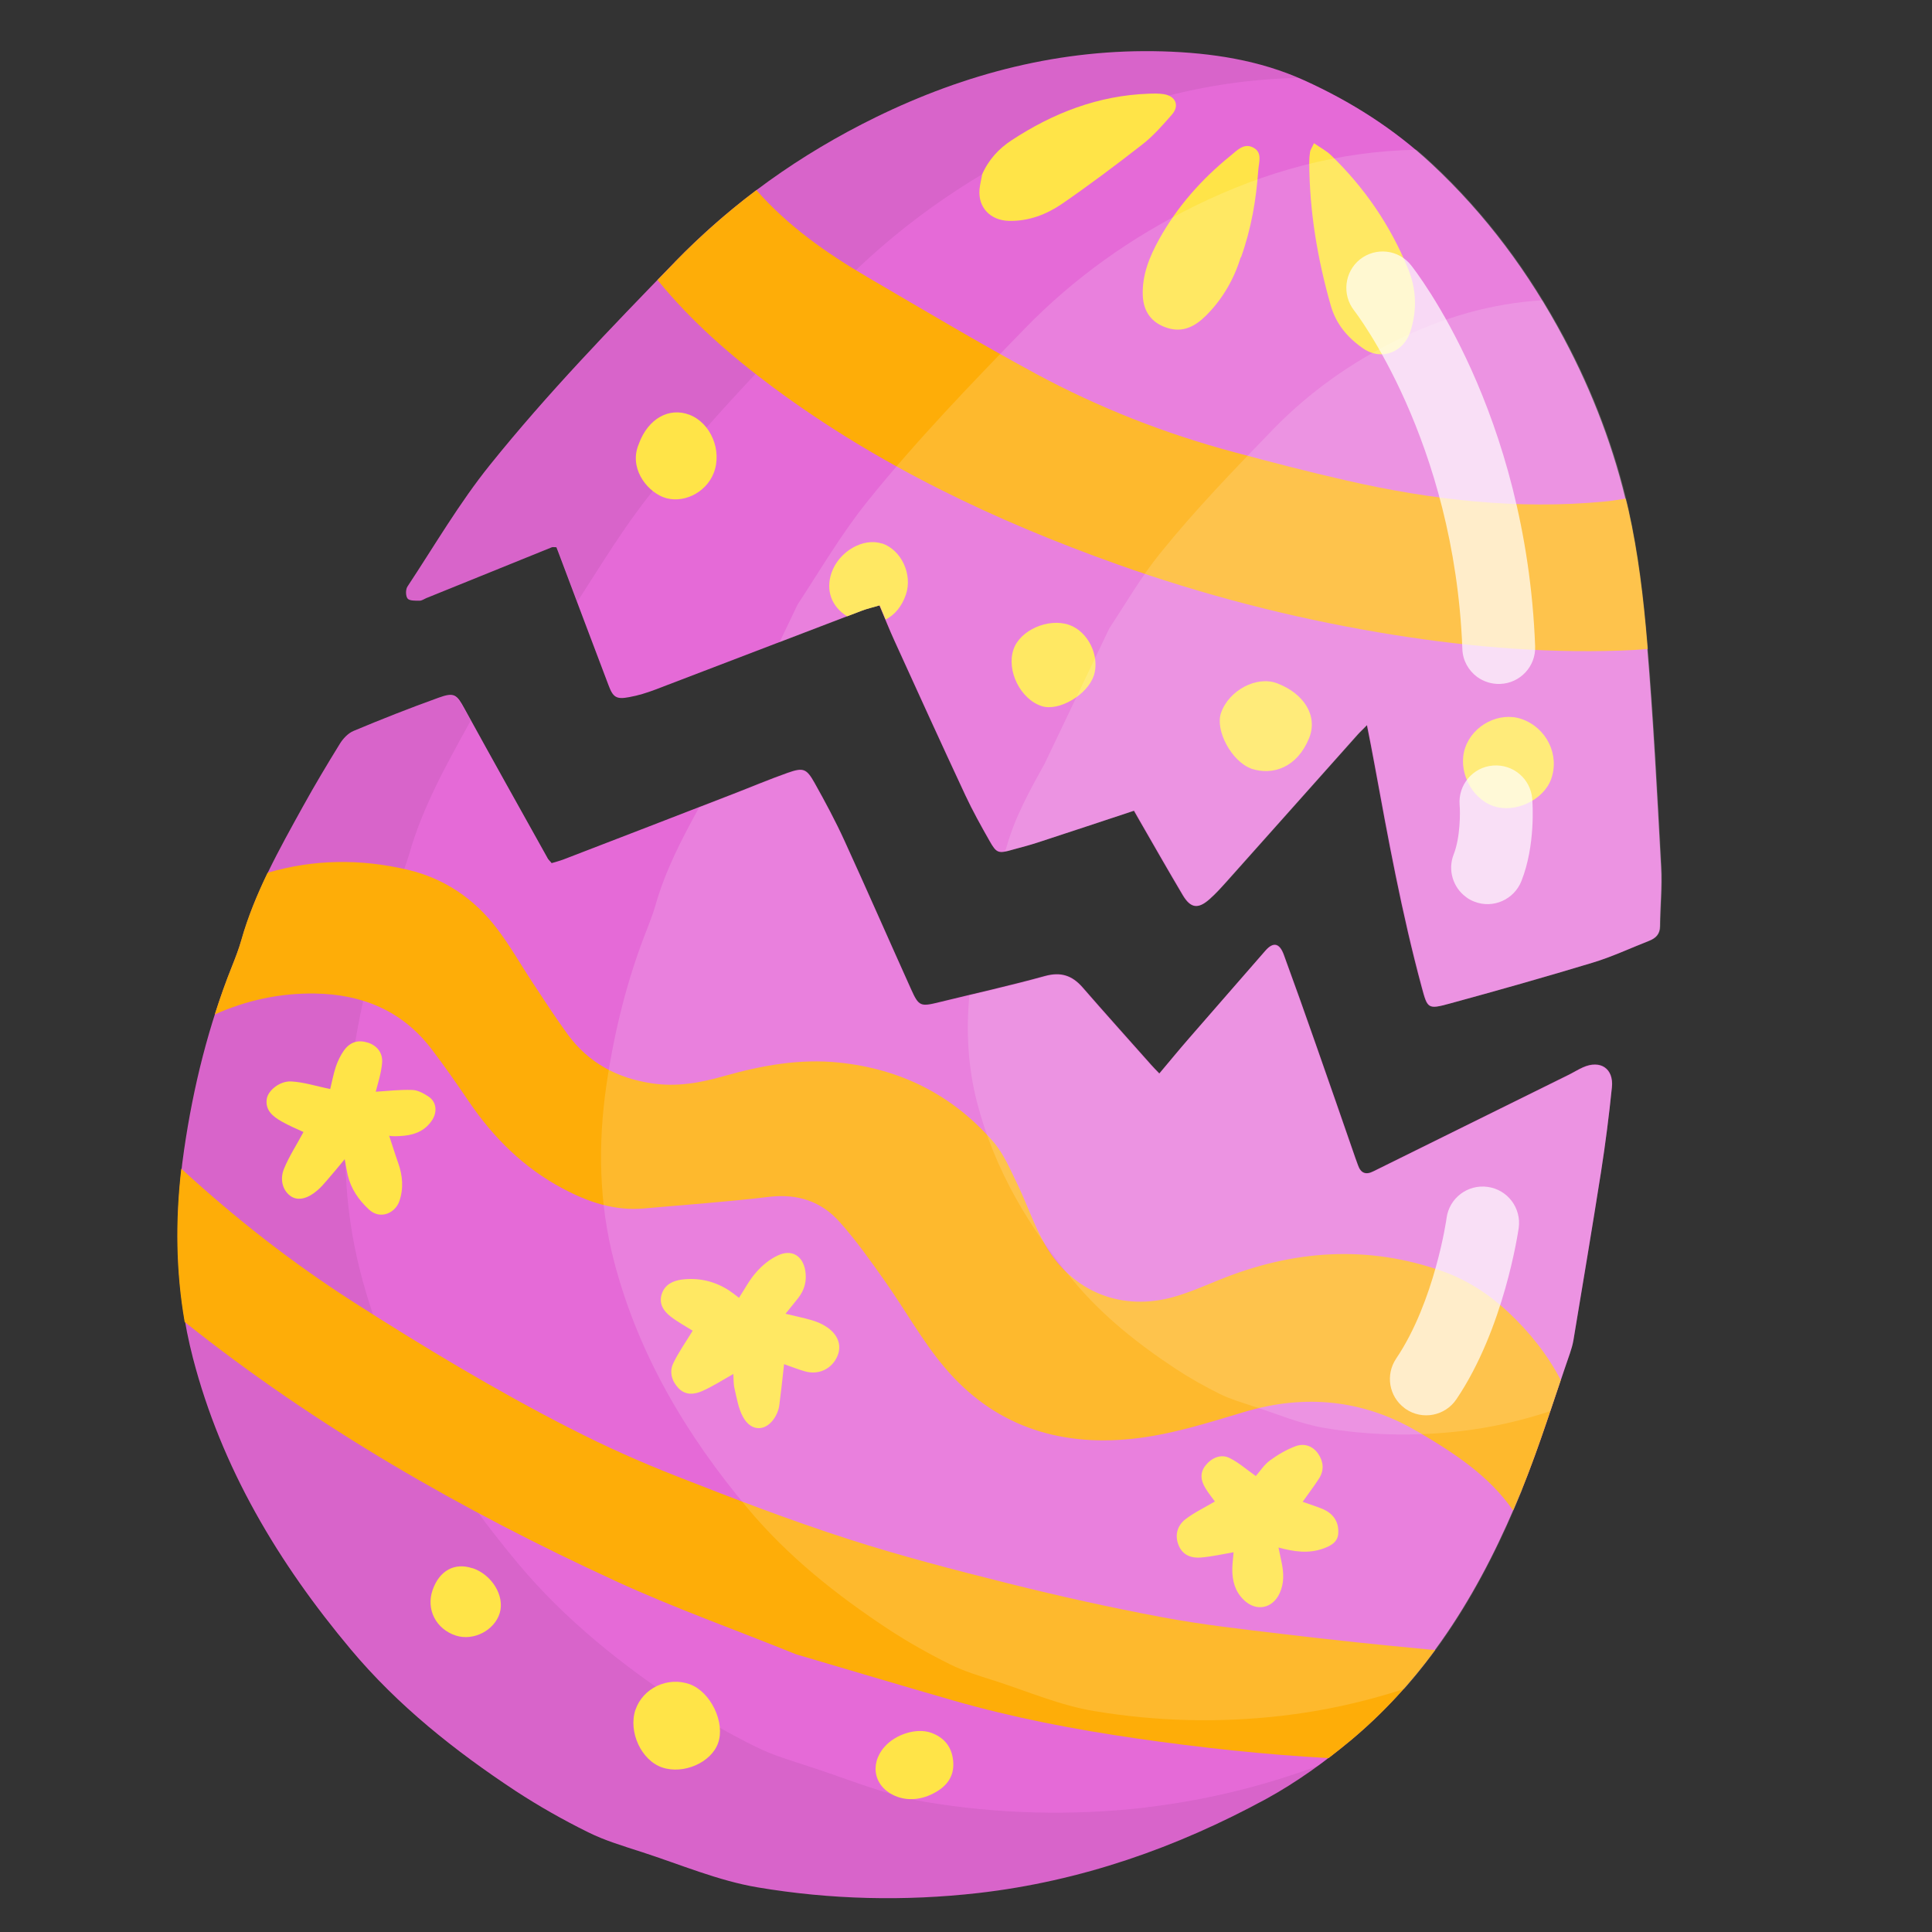 <?xml version="1.0" encoding="UTF-8"?>
<svg id="Layer_2" data-name="Layer 2" xmlns="http://www.w3.org/2000/svg" viewBox="0 0 120 120">
  <rect x="0" y="0" width="120" height="120" fill="#333333" stroke="none"/>
  <defs>
    <style>
      .cls-1 {
        fill: none;
      }

      .cls-2 {
        opacity: .06;
      }

      .cls-3 {
        fill: #e56ad7;
      }

      .cls-4, .cls-5 {
        fill: #fff;
      }

      .cls-6 {
        fill: #ffe448;
      }

      .cls-7 {
        fill: #fead08;
      }

      .cls-8 {
        opacity: .15;
      }

      .cls-5 {
        opacity: .7;
      }
    </style>
  </defs>
  <g id="Layer_1-2" data-name="Layer 1">
    <g>
      <g>
        <g>
          <path class="cls-3" d="m70.45,50.35c-2.06.68-4.03,1.34-6,1.98-.51.17-1.02.3-1.54.44-.9.26-1.01.24-1.45-.54-.53-.93-1.05-1.87-1.5-2.83-1.49-3.19-2.95-6.4-4.41-9.61-.31-.68-.59-1.39-.93-2.19-.39.11-.77.2-1.13.34-4.26,1.63-8.52,3.26-12.78,4.89-.53.2-1.07.37-1.63.47-.79.15-1,.02-1.28-.73-1.01-2.65-2-5.3-3-7.95-.08-.2-.15-.41-.24-.63-.11,0-.21-.02-.28,0-2.59,1.05-5.18,2.1-7.78,3.15-.15.06-.29.17-.44.17-.26,0-.62.01-.74-.13-.13-.16-.13-.57-.01-.75,1.68-2.54,3.22-5.19,5.12-7.55,3.56-4.43,7.52-8.52,11.48-12.6,3.64-3.75,7.82-6.71,12.47-8.99,5.6-2.74,11.54-4.28,17.83-4.1,3.03.09,6.03.54,8.8,1.8,2.89,1.31,5.56,3,7.91,5.19,3.37,3.14,6.06,6.78,8.21,10.83,1.8,3.38,3.15,6.94,3.99,10.66.61,2.71.93,5.51,1.17,8.28.39,4.63.63,9.27.88,13.91.07,1.22-.06,2.45-.07,3.67,0,.49-.26.74-.68.91-1.17.46-2.32,1-3.52,1.36-2.95.89-5.91,1.73-8.88,2.54-1.35.37-1.36.3-1.72-1.03-1.23-4.56-2.08-9.19-2.93-13.83-.14-.77-.29-1.54-.47-2.44-.23.24-.42.41-.59.6-2.71,3.04-5.42,6.09-8.14,9.13-.33.37-.67.75-1.05,1.08-.71.63-1.17.57-1.66-.25-.93-1.57-1.83-3.15-2.74-4.73-.09-.16-.18-.32-.29-.51Zm-36.22,3.27c.27-.08.54-.15.8-.25,3.49-1.34,6.97-2.69,10.46-4.04,1.14-.44,2.27-.92,3.43-1.33.97-.34,1.17-.28,1.68.63.66,1.18,1.3,2.37,1.86,3.6,1.4,3.06,2.75,6.15,4.13,9.21.48,1.07.59,1.09,1.73.81,2.2-.54,4.41-1.03,6.58-1.63.99-.27,1.69-.04,2.34.7,1.4,1.61,2.83,3.2,4.25,4.8.14.16.29.31.52.55.64-.76,1.23-1.48,1.84-2.18,1.58-1.82,3.17-3.64,4.75-5.45.48-.55.87-.48,1.14.25.68,1.86,1.35,3.73,2,5.6.82,2.34,1.64,4.69,2.45,7.04.05.15.11.3.16.44.17.49.48.62.95.38,4.03-1.99,8.06-3.98,12.1-5.98.31-.15.61-.34.92-.48,1.08-.48,1.92.07,1.8,1.24-.18,1.75-.4,3.49-.67,5.22-.55,3.5-1.14,7-1.72,10.49-.05.28-.13.55-.22.82-.98,2.82-1.86,5.69-2.98,8.45-2.41,5.94-5.62,11.38-10.61,15.56-1.63,1.36-3.39,2.63-5.25,3.65-5.6,3.05-11.54,5.13-17.91,5.86-4.58.52-9.17.41-13.69-.35-2.45-.41-4.81-1.42-7.19-2.19-1.14-.37-2.3-.71-3.36-1.24-1.54-.76-3.04-1.61-4.48-2.55-3.79-2.5-7.33-5.31-10.26-8.81-4.49-5.36-8.03-11.27-9.8-18.1-1.1-4.25-1.18-8.57-.55-12.9.57-3.93,1.52-7.76,3-11.46.21-.53.41-1.06.57-1.6.84-2.96,2.34-5.62,3.81-8.28.73-1.32,1.5-2.61,2.29-3.89.2-.33.52-.67.86-.81,1.74-.73,3.49-1.42,5.27-2.06.99-.36,1.14-.21,1.63.69,1.71,3.11,3.45,6.22,5.18,9.32.03.05.08.09.22.25Z"/>
          <path class="cls-2" d="m40.51,30.54c3.56-4.43,7.52-8.52,11.48-12.6,3.64-3.75,7.82-6.71,12.47-8.99,5.13-2.51,10.54-4.01,16.25-4.11-2.68-1.15-5.57-1.57-8.48-1.66-6.29-.18-12.23,1.36-17.83,4.1-4.65,2.28-8.83,5.24-12.47,8.99-3.96,4.08-7.91,8.18-11.48,12.6-1.9,2.36-3.44,5.01-5.12,7.55-.12.18-.12.59.01.75.12.15.48.13.74.13.15,0,.29-.11.44-.17,2.59-1.05,5.18-2.1,7.78-3.15.08-.03.17,0,.28,0,.08.22.16.43.24.63.35.92.69,1.84,1.04,2.76,1.5-2.32,2.93-4.7,4.66-6.84Z"/>
          <path class="cls-7" d="m41.93,16.27c-.36.37-.73.75-1.09,1.12,2.08,2.56,4.56,4.72,7.21,6.69,6.52,4.83,13.76,8.27,21.37,10.98,5.27,1.88,10.68,3.28,16.22,4.22,4.97.84,9.96,1.3,15,1.13.57-.02,1.13-.05,1.7-.1-.01-.13-.02-.25-.03-.38-.23-2.78-.56-5.57-1.17-8.28-.05-.23-.11-.46-.17-.68-.43.07-.86.14-1.29.18-5.43.52-10.78-.1-16.07-1.31-2.33-.53-4.64-1.13-6.94-1.75-4.3-1.15-8.43-2.77-12.34-4.88-3.53-1.91-6.98-3.97-10.44-5.99-2.55-1.49-4.95-3.18-6.91-5.41-1.78,1.34-3.47,2.83-5.06,4.46Z"/>
          <path class="cls-6" d="m60.99,10.86c.4-.93,1.04-1.62,1.83-2.14,2.59-1.7,5.39-2.79,8.53-2.9.31-.01.63-.02.94.03.74.12.99.72.49,1.28-.58.66-1.16,1.33-1.85,1.86-1.63,1.27-3.28,2.51-4.98,3.68-.96.65-2.04,1.07-3.26,1.05-1.16-.02-1.95-.82-1.85-1.96.03-.31.11-.62.16-.89Z"/>
          <path class="cls-6" d="m81.62,8.9c.41.28.77.47,1.05.74,2.08,2.01,3.68,4.35,4.78,7.03.53,1.29.58,2.61.14,3.95-.39,1.21-1.75,1.84-2.94,1.01-.99-.69-1.67-1.53-1.99-2.64-.83-2.91-1.33-5.87-1.34-8.91,0-.22.02-.44.05-.65.02-.12.1-.22.24-.53Z"/>
          <path class="cls-6" d="m77.06,15.98c-.39,1.3-1.1,2.58-2.17,3.64-.65.64-1.41,1.06-2.38.75-.96-.3-1.49-.99-1.53-2.02-.05-1.27.42-2.41,1.01-3.48,1.12-2.02,2.63-3.73,4.43-5.19.4-.32.83-.82,1.41-.52.61.31.35.93.32,1.45-.13,1.79-.42,3.55-1.07,5.38Z"/>
          <path class="cls-6" d="m91.01,46.43c.49-1.41,2.13-2.24,3.5-1.77,1.55.54,2.38,2.23,1.83,3.74-.48,1.31-2.27,2.14-3.6,1.66-1.39-.49-2.22-2.24-1.73-3.63Z"/>
          <path class="cls-6" d="m77.7,47.73c-1.2-.44-2.24-2.37-1.86-3.45.49-1.41,2.22-2.32,3.48-1.84,1.69.64,2.55,2.04,1.99,3.41-.73,1.79-2.22,2.35-3.61,1.89Z"/>
          <path class="cls-6" d="m67.93,41.98c-.39,1.18-2.17,2.22-3.22,1.88-1.32-.42-2.21-2.2-1.76-3.52.4-1.2,2.16-1.97,3.45-1.53,1.19.41,1.93,1.95,1.54,3.16Z"/>
          <path class="cls-6" d="m39.69,27.54c.57-1.53,1.85-2.26,3.13-1.78,1.33.51,2.05,2.23,1.51,3.62-.49,1.26-1.98,1.96-3.16,1.49-1.06-.43-2.13-1.86-1.48-3.32Z"/>
          <path class="cls-6" d="m54.77,33.76c-1.15-.38-2.66.49-3.12,1.81-.38,1.1,0,2.12.97,2.71.3-.11.59-.23.89-.34.36-.14.75-.22,1.13-.34.13.31.25.6.37.88.56-.28,1.01-.82,1.26-1.56.42-1.25-.29-2.77-1.49-3.17Z"/>
        </g>
        <g>
          <path class="cls-2" d="m71.17,112.27c-4.58.52-9.17.41-13.69-.35-2.45-.41-4.81-1.42-7.19-2.19-1.14-.37-2.3-.71-3.36-1.24-1.54-.76-3.04-1.61-4.48-2.55-3.79-2.5-7.33-5.31-10.26-8.81-4.49-5.36-8.03-11.27-9.8-18.1-1.1-4.25-1.18-8.57-.55-12.9.57-3.93,1.52-7.76,3-11.46.21-.53.41-1.06.57-1.6.84-2.96,2.34-5.62,3.81-8.28,0,0,0-.02.01-.03-.13-.24-.26-.48-.4-.71-.5-.9-.64-1.04-1.63-.69-1.77.63-3.53,1.33-5.27,2.06-.34.14-.66.49-.86.81-.79,1.28-1.56,2.58-2.29,3.89-1.47,2.67-2.97,5.32-3.81,8.28-.15.54-.36,1.07-.57,1.6-1.47,3.7-2.42,7.53-3,11.46-.63,4.34-.55,8.66.55,12.9,1.77,6.83,5.31,12.74,9.8,18.1,2.93,3.49,6.47,6.31,10.26,8.81,1.43.94,2.94,1.79,4.48,2.55,1.06.53,2.23.87,3.36,1.24,2.39.77,4.74,1.78,7.19,2.19,4.52.76,9.11.87,13.69.35,6.37-.73,12.31-2.81,17.91-5.86,1.11-.6,2.18-1.3,3.21-2.05-3.43,1.26-6.99,2.14-10.69,2.57Z"/>
          <path class="cls-7" d="m87.99,88.88c2.29,1.34,4.51,2.78,5.99,4.94.18-.43.36-.85.54-1.28.9-2.23,1.65-4.53,2.42-6.82-.83-1.6-1.95-2.99-3.26-4.22-1.18-1.1-2.52-1.98-4.05-2.53-4.69-1.67-9.32-1.33-13.89.52-.93.38-1.85.78-2.82,1.06-3.17.9-6.26-.23-7.99-3.21-.69-1.18-1.12-2.51-1.72-3.75-.45-.92-.86-1.92-1.52-2.68-2.52-2.89-5.73-4.51-9.56-4.91-2.46-.26-4.83.18-7.17.84-1.47.42-2.92.68-4.46.45-2.16-.32-3.94-1.27-5.23-3.03-.76-1.04-1.46-2.12-2.17-3.2-.75-1.13-1.41-2.31-2.23-3.38-1.41-1.86-3.29-3.13-5.56-3.66-2.93-.69-5.84-.65-8.69.19-.65,1.35-1.23,2.74-1.64,4.2-.15.54-.36,1.07-.57,1.6-.4.99-.75,1.99-1.07,3,1.96-.88,4.04-1.33,6.21-1.3,2.91.04,5.41,1.05,7.23,3.42.82,1.07,1.59,2.18,2.35,3.3,1.53,2.25,3.41,4.11,5.82,5.39,1.57.84,3.22,1.4,5.04,1.24,2.59-.23,5.18-.41,7.76-.72,1.78-.21,3.26.27,4.41,1.57,1.02,1.14,1.91,2.4,2.8,3.66,1.25,1.77,2.31,3.7,3.7,5.35,3.02,3.59,7.02,4.93,11.64,4.45,2.42-.25,4.73-1,7.05-1.69,3.7-1.09,7.3-.75,10.63,1.2Z"/>
          <path class="cls-7" d="m35.39,88.71c-4.61-2.36-9.05-5.03-13.41-7.82-3.83-2.45-7.38-5.23-10.72-8.3-.37,3.19-.34,6.37.21,9.52,8.2,6.54,17.25,11.71,26.74,16.08,3.65,1.68,7.45,3.03,11.23,4.56,3.22.95,6.47,1.92,9.73,2.86,3.75,1.08,7.57,1.81,11.43,2.37,3.96.57,7.93,1,11.92,1.22.47-.36.93-.73,1.38-1.1,2.01-1.68,3.74-3.57,5.24-5.62-.14,0-.28-.02-.42-.03-3-.28-5.99-.59-8.98-.95-2.52-.3-5.05-.58-7.55-1.05-3.21-.6-6.4-1.31-9.56-2.1-3.35-.84-6.71-1.71-9.99-2.77-3.56-1.15-7.06-2.49-10.54-3.86-2.28-.89-4.53-1.89-6.7-3.01Z"/>
          <path class="cls-6" d="m43.02,82.65c-.43-.27-.93-.54-1.37-.88-.43-.34-.74-.78-.55-1.39.19-.59.68-.82,1.22-.9,1.06-.14,2.06.09,2.96.67.21.14.4.29.62.46.36-.55.66-1.14,1.09-1.61.36-.41.82-.79,1.32-1.02.86-.41,1.56.01,1.71.96.1.62-.05,1.18-.44,1.68-.25.32-.51.63-.79.98.57.14,1.11.25,1.63.4.3.09.6.21.86.38.75.46,1.02,1.16.74,1.83-.33.8-1.15,1.21-2.01.97-.44-.12-.87-.3-1.31-.45-.1.91-.19,1.75-.3,2.58-.03.21-.11.43-.21.62-.54.99-1.51,1.05-2.04.08-.29-.53-.39-1.18-.53-1.78-.07-.29-.05-.6-.07-.89-.66.37-1.26.76-1.91,1.05-.49.22-1.04.3-1.49-.16-.43-.45-.59-1.02-.33-1.56.33-.69.78-1.32,1.2-2.01Z"/>
          <path class="cls-6" d="m23.33,67.81c.69-.04,1.49-.14,2.28-.11.35.01.72.22,1.02.42.47.32.54.92.23,1.42-.4.64-1.01.92-1.73,1-.4.04-.8.05-.96,0,.19.56.36,1.13.56,1.69.28.79.35,1.58.07,2.39-.25.71-1.17,1.17-1.89.5-.65-.61-1.1-1.27-1.31-2.12-.07-.3-.12-.61-.19-1-.4.48-.74.9-1.1,1.31-.18.21-.37.43-.58.61-.6.53-1.19.67-1.62.41-.52-.32-.77-1.03-.46-1.76.32-.77.78-1.47,1.2-2.26-.39-.18-.9-.39-1.37-.66-.52-.3-1.02-.68-.91-1.4.08-.51.79-1.11,1.51-1.08.79.04,1.57.3,2.43.47.1-.39.19-.9.35-1.39.12-.35.29-.7.5-1,.39-.54.89-.68,1.49-.49.57.18.95.65.88,1.29-.06.64-.27,1.27-.39,1.75Z"/>
          <path class="cls-6" d="m76.64,96.41c-.69.12-1.36.27-2.04.33-.59.05-1.13-.13-1.39-.75-.26-.63-.09-1.22.41-1.62.56-.43,1.21-.74,1.84-1.11-.16-.22-.4-.51-.59-.83-.28-.46-.36-.93,0-1.4.38-.48.96-.74,1.5-.47.57.28,1.06.72,1.63,1.12.25-.28.51-.7.88-.97.49-.36,1.04-.68,1.61-.89.54-.19,1.07,0,1.4.5.32.48.36,1.01.04,1.51-.3.47-.65.92-1.02,1.45.25.09.47.16.69.24.26.1.54.18.78.32.54.31.79.82.74,1.42-.04.55-.5.77-.95.93-.9.32-1.79.19-2.76-.07.07.33.13.62.19.91.14.66.17,1.3-.12,1.93-.44.96-1.47,1.16-2.23.41-.54-.52-.71-1.18-.71-1.89,0-.36.06-.73.08-1.08Z"/>
          <path class="cls-6" d="m39.47,106.2c.46-1.35,2-2.08,3.37-1.59,1.3.47,2.22,2.38,1.76,3.66-.43,1.21-2.15,1.96-3.47,1.51-1.3-.44-2.12-2.22-1.66-3.59Z"/>
          <path class="cls-6" d="m55.73,111.6c-1.4-.51-1.78-1.96-.8-3.09.69-.8,2-1.2,2.89-.89.82.29,1.29.87,1.38,1.73.09.83-.26,1.45-.96,1.89-.81.51-1.71.65-2.51.36Z"/>
          <path class="cls-6" d="m29.35,97.4c1.21.41,2.01,1.73,1.69,2.79-.33,1.08-1.63,1.75-2.72,1.4-1.24-.4-1.87-1.63-1.45-2.83.42-1.21,1.37-1.73,2.48-1.35Z"/>
        </g>
        <g class="cls-8">
          <path class="cls-4" d="m94.52,92.54c1.12-2.77,2-5.63,2.98-8.45.09-.27.18-.54.22-.82.58-3.5,1.17-6.99,1.72-10.49.27-1.73.5-3.48.67-5.22.12-1.18-.73-1.73-1.8-1.24-.32.14-.61.33-.92.48-4.03,1.99-8.07,3.98-12.1,5.98-.47.23-.78.1-.95-.38-.05-.15-.11-.29-.16-.44-.82-2.35-1.63-4.69-2.45-7.04-.66-1.87-1.32-3.74-2-5.6-.27-.73-.66-.8-1.14-.25-1.59,1.82-3.17,3.63-4.75,5.45-.61.7-1.2,1.42-1.84,2.18-.23-.24-.38-.39-.52-.55-1.42-1.6-2.85-3.18-4.25-4.8-.65-.75-1.34-.98-2.34-.7-2.18.6-4.39,1.09-6.58,1.63-1.14.28-1.25.26-1.73-.81-1.38-3.07-2.73-6.15-4.13-9.21-.56-1.23-1.2-2.42-1.86-3.6-.51-.91-.71-.98-1.68-.63-1.15.41-2.28.89-3.43,1.33-.69.27-1.37.53-2.06.8-1.08,1.96-2.11,3.94-2.72,6.11-.13.46-.31.91-.48,1.36-1.25,3.14-2.06,6.4-2.55,9.74-.54,3.69-.47,7.36.47,10.97,1.51,5.8,4.51,10.83,8.33,15.38,2.49,2.97,5.5,5.36,8.72,7.48,1.22.8,2.5,1.52,3.81,2.17.9.45,1.89.74,2.86,1.05,2.03.66,4.03,1.52,6.12,1.86,3.84.64,7.74.74,11.64.29,2.62-.3,5.15-.87,7.61-1.67,3.19-3.6,5.48-7.82,7.31-12.34Z"/>
          <path class="cls-4" d="m54.64,37.6c.34.81.61,1.51.93,2.19,1.46,3.21,2.92,6.41,4.41,9.61.45.97.98,1.9,1.5,2.83.44.77.55.79,1.45.54.51-.15,1.03-.28,1.54-.44,1.97-.64,3.93-1.3,6-1.98.11.19.2.35.29.51.91,1.58,1.81,3.17,2.74,4.73.49.82.95.88,1.66.25.37-.33.71-.71,1.05-1.08,2.71-3.04,5.42-6.09,8.14-9.13.17-.19.36-.36.59-.6.17.9.33,1.67.47,2.44.85,4.64,1.7,9.27,2.93,13.83.36,1.33.37,1.4,1.72,1.03,2.97-.81,5.94-1.64,8.88-2.54,1.2-.36,2.35-.91,3.52-1.36.42-.16.67-.42.68-.91.01-1.22.14-2.45.07-3.67-.25-4.64-.49-9.28-.88-13.91-.23-2.78-.56-5.57-1.16-8.28-.84-3.72-2.19-7.28-3.99-10.66-2.16-4.05-4.84-7.69-8.21-10.83-.32-.3-.65-.59-.98-.87-4.83.09-9.41,1.35-13.75,3.48-3.95,1.94-7.51,4.46-10.6,7.64-3.37,3.47-6.73,6.95-9.75,10.71-1.62,2.01-2.93,4.26-4.35,6.42l-1.12,2.34c1.71-.65,3.41-1.31,5.12-1.96.36-.14.75-.22,1.13-.34Z"/>
        </g>
        <g class="cls-8">
          <path class="cls-4" d="m97.5,84.09c.09-.27.18-.54.22-.82.58-3.5,1.17-6.99,1.72-10.49.27-1.73.5-3.48.67-5.22.12-1.18-.73-1.73-1.8-1.24-.32.14-.61.33-.92.48-4.03,1.99-8.07,3.98-12.1,5.98-.47.23-.78.1-.95-.38-.05-.15-.11-.29-.16-.44-.82-2.35-1.63-4.69-2.45-7.04-.66-1.87-1.32-3.74-2-5.6-.27-.73-.66-.8-1.14-.25-1.59,1.82-3.17,3.63-4.75,5.45-.61.7-1.2,1.42-1.84,2.18-.23-.24-.38-.39-.52-.55-1.42-1.6-2.85-3.18-4.25-4.8-.65-.75-1.34-.98-2.34-.7-1.55.43-3.12.8-4.68,1.17-.21,2.24-.09,4.47.48,6.67,1.09,4.19,3.26,7.82,6.02,11.11,1.8,2.15,3.97,3.87,6.3,5.41.88.58,1.81,1.1,2.75,1.57.65.32,1.37.53,2.06.76,1.47.47,2.91,1.09,4.42,1.35,2.78.47,5.59.53,8.41.21,1.94-.22,3.82-.65,5.64-1.25.4-1.18.79-2.36,1.2-3.54Z"/>
          <path class="cls-4" d="m97.15,21c-.43-.8-.88-1.58-1.35-2.35-3.16.19-6.18,1.07-9.05,2.48-2.85,1.4-5.42,3.22-7.66,5.52-2.43,2.51-4.86,5.02-7.05,7.74-1.17,1.45-2.11,3.08-3.14,4.64l-4.02,8.41c-.91,1.64-1.82,3.27-2.34,5.09-.03.12-.08.24-.12.36.13-.02.29-.06.48-.12.51-.15,1.03-.28,1.54-.44,1.97-.64,3.93-1.3,6-1.98.11.19.2.35.29.51.91,1.58,1.81,3.17,2.74,4.73.49.82.95.88,1.66.25.37-.33.71-.71,1.05-1.08,2.71-3.04,5.42-6.09,8.14-9.13.17-.19.36-.36.59-.6.17.9.33,1.67.47,2.44.85,4.64,1.7,9.27,2.93,13.83.36,1.33.37,1.4,1.72,1.03,2.97-.81,5.94-1.64,8.88-2.54,1.2-.36,2.35-.91,3.52-1.36.42-.16.67-.42.68-.91.01-1.22.14-2.45.07-3.67-.25-4.64-.49-9.28-.88-13.91-.23-2.78-.56-5.57-1.16-8.28-.84-3.72-2.19-7.28-3.99-10.66Z"/>
        </g>
        <path class="cls-5" d="m91.74,42.04c-.53-.4-.89-1.02-.91-1.73-.49-12.99-6.66-20.94-6.72-21.02-.77-.98-.61-2.4.36-3.18.98-.77,2.39-.62,3.17.36.29.37,7.16,9.11,7.71,23.67.05,1.25-.93,2.3-2.18,2.34-.53.02-1.03-.15-1.43-.44Z"/>
        <path class="cls-5" d="m87.24,87.46c-.97-.72-1.2-2.07-.52-3.08,2.39-3.54,3.13-8.68,3.13-8.73.17-1.24,1.31-2.1,2.55-1.93,1.24.17,2.1,1.31,1.93,2.55-.04.25-.9,6.24-3.87,10.64-.7,1.04-2.11,1.31-3.14.61-.03-.02-.06-.04-.08-.06Z"/>
        <path class="cls-5" d="m91.05,55.71c-.8-.59-1.14-1.67-.76-2.64.42-1.07.41-2.62.37-3.08-.1-1.24.82-2.34,2.07-2.44s2.34.82,2.44,2.07c.02.29.21,2.87-.67,5.1-.46,1.16-1.77,1.74-2.93,1.28-.19-.07-.37-.17-.52-.29Z"/>
      </g>
      <rect class="cls-1" width="120" height="120"/>
    </g>
  </g>
</svg>
